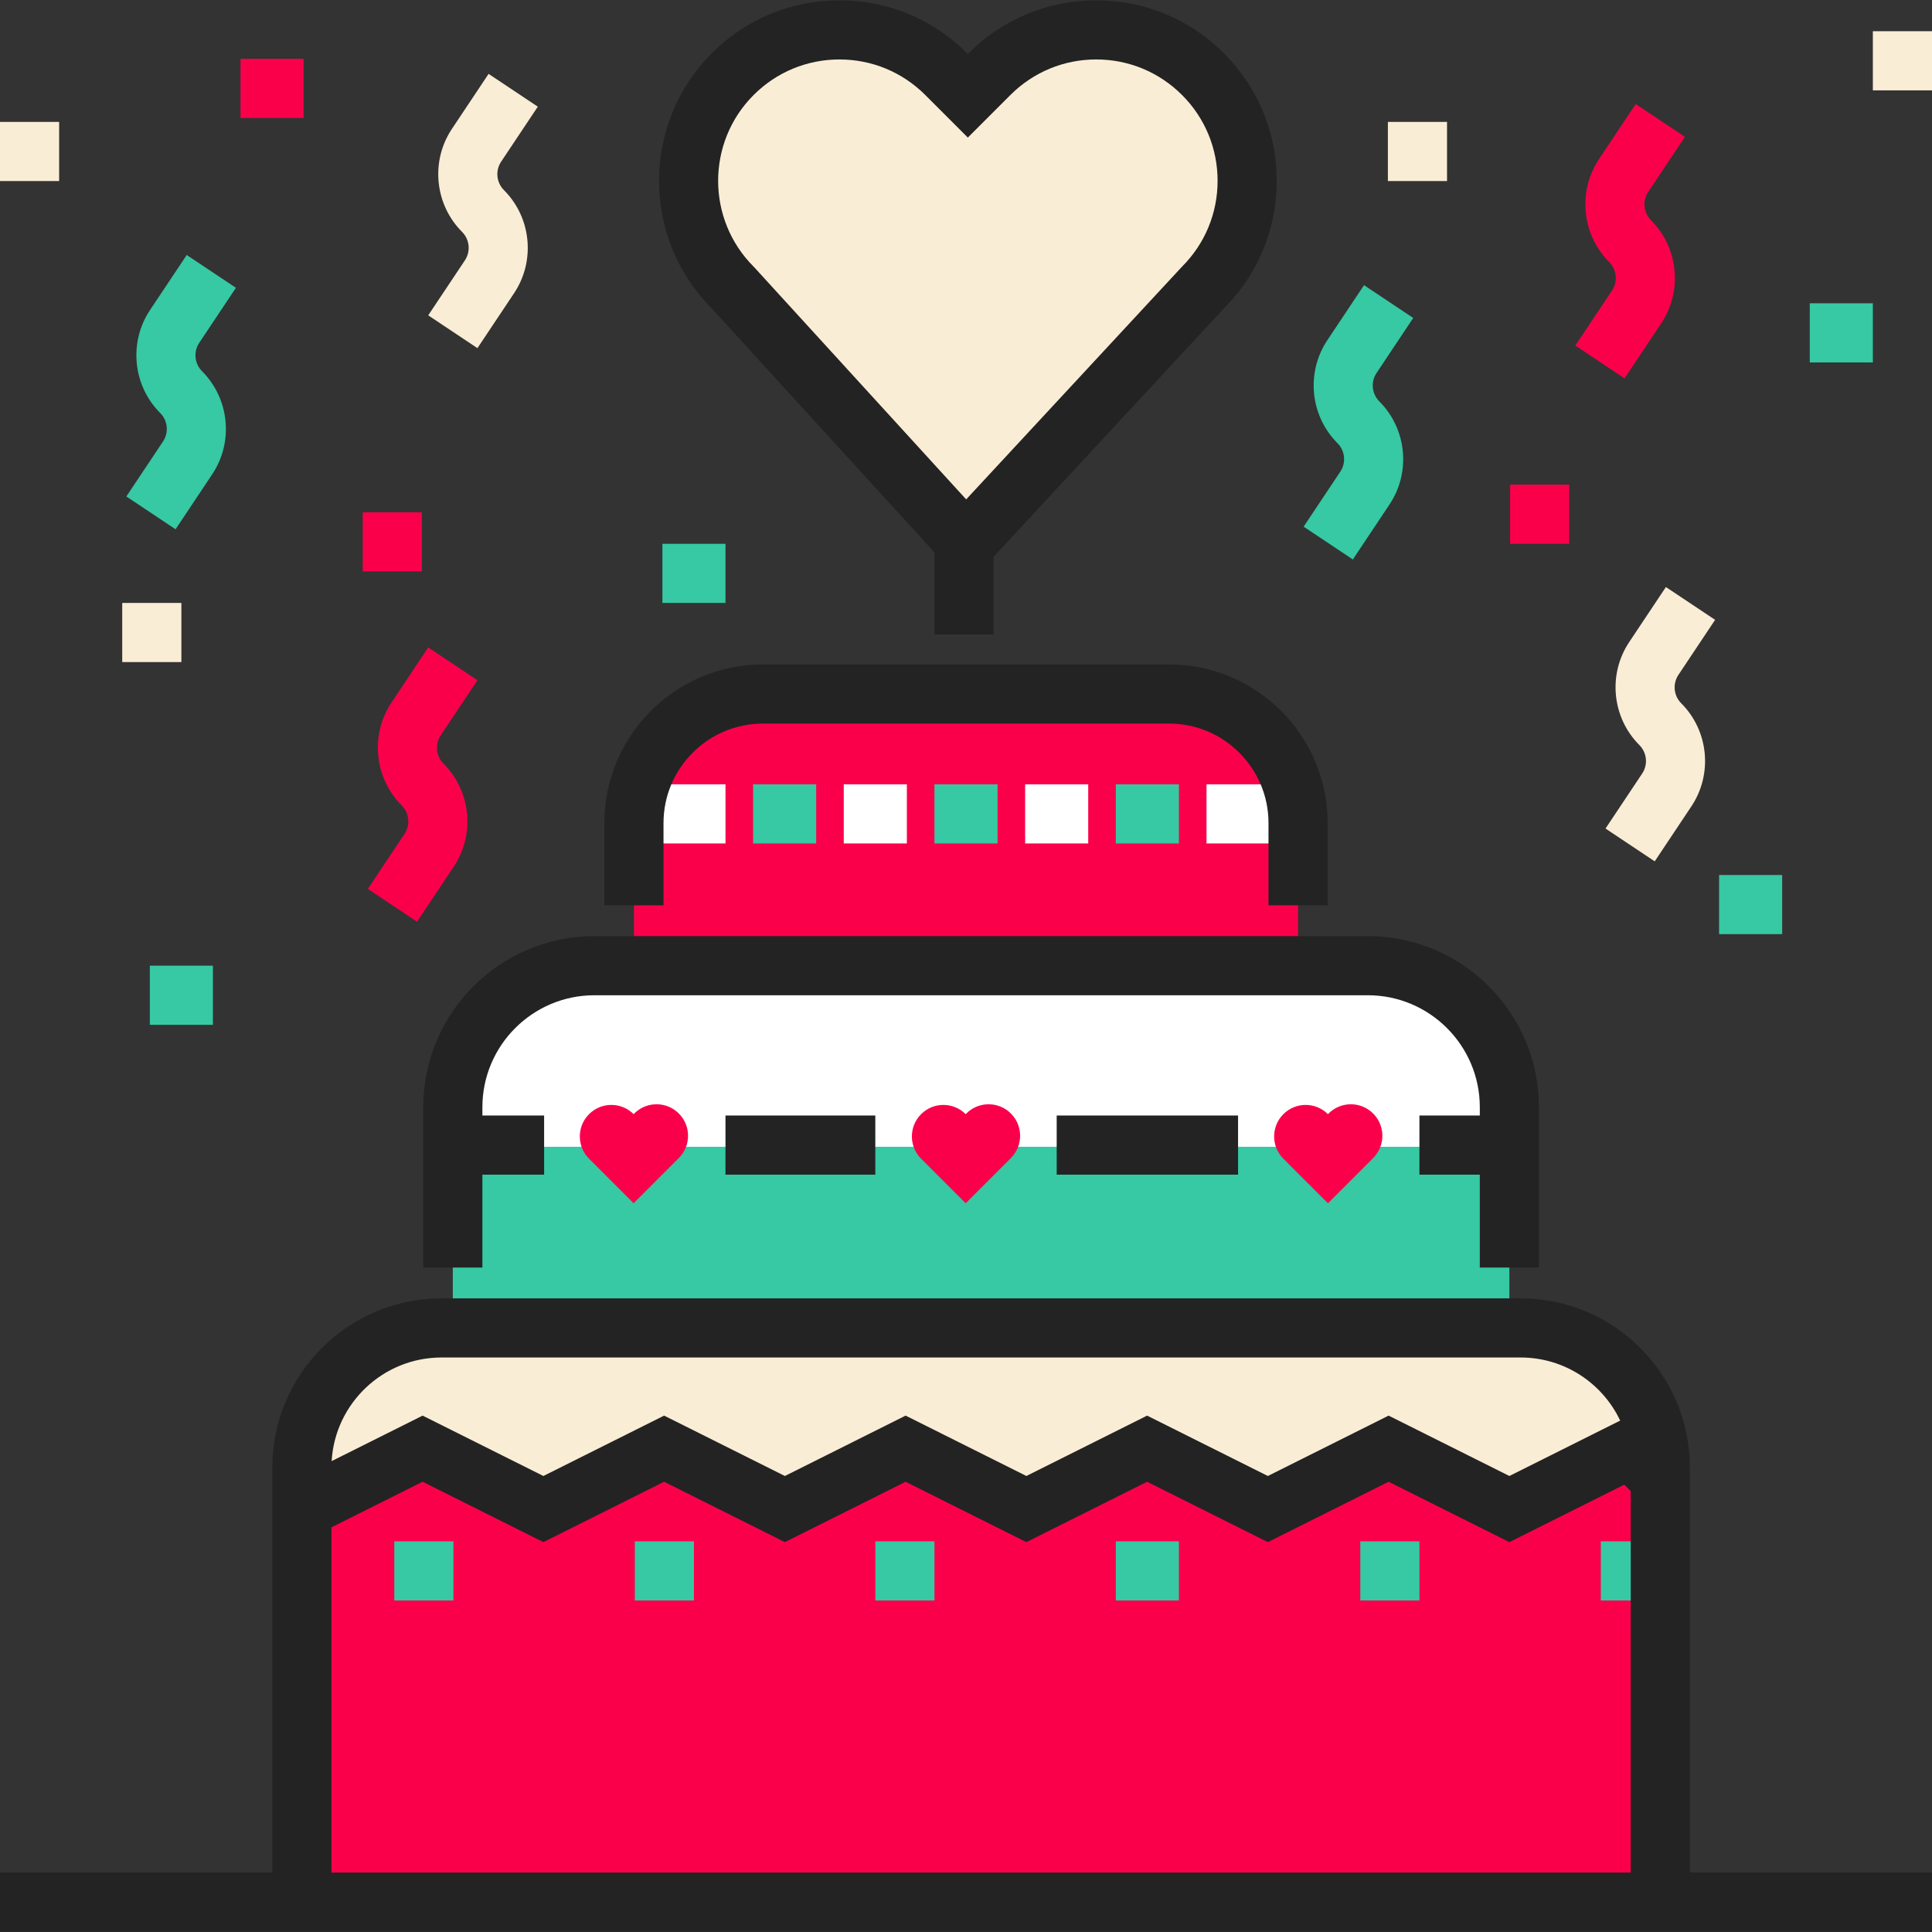 <?xml version="1.0" encoding="iso-8859-1"?>
<!-- Uploaded to: SVG Repo, www.svgrepo.com, Generator: SVG Repo Mixer Tools -->
<svg version="1.1" id="Layer_1" xmlns="http://www.w3.org/2000/svg" xmlns:xlink="http://www.w3.org/1999/xlink" 
	 viewBox="0 0 512 512" xml:space="preserve">
<rect x="0" y="0" width="512" height="512" fill="#333333" stroke="none"/>
<path style="fill:#FA004B;" d="M168.001,255.916v-37.812c0-18.881,15.306-34.187,34.187-34.187h107.624
	c18.881,0,34.187,15.306,34.187,34.187v37.812"/>
<g>
	<rect x="168.229" y="207.851" style="fill:#FFFFFF;" width="24.033" height="15.673"/>
	<rect x="319.739" y="207.851" style="fill:#FFFFFF;" width="24.033" height="15.673"/>
</g>
<rect x="199.576" y="207.851" style="fill:#36C9A3;" width="16.718" height="15.673"/>
<rect x="223.608" y="207.851" style="fill:#FFFFFF;" width="16.718" height="15.673"/>
<rect x="247.641" y="207.851" style="fill:#36C9A3;" width="16.718" height="15.673"/>
<rect x="271.673" y="207.851" style="fill:#FFFFFF;" width="16.718" height="15.673"/>
<g>
	<rect x="295.706" y="207.851" style="fill:#36C9A3;" width="16.718" height="15.673"/>
	<path style="fill:#36C9A3;" d="M120.001,351.915v-58.492c0-20.714,16.793-37.507,37.507-37.507h204.984
		c20.714,0,37.507,16.793,37.507,37.507v58.492"/>
</g>
<path style="fill:#FFFFFF;" d="M399.998,303.916H120.001v-13.142c0-19.251,15.607-34.858,34.858-34.858h210.28
	c19.251,0,34.858,15.607,34.858,34.858v13.142H399.998z"/>
<path style="fill:#FA004B;" d="M80.003,503.913V388.915c0-20.435,16.566-37,37-37h285.995c20.435,0,37,16.566,37,37v114.998"/>
<g>
	<path style="fill:#FAEDD6;" d="M439.997,391.915l-8-8l-32,15.999l-32-15.999l-32,15.999l-32-15.999l-32,15.999l-32-15.999
		l-32,15.999l-32-15.999l-32,15.999l-32-15.999l-32,15.999v-8c0-22.091,17.909-40,40-40h279.996
		C422.09,351.915,439.997,369.824,439.997,391.915L439.997,391.915z"/>
	<path style="fill:#FAEDD6;" d="M318.793,19.636c-15.621-15.621-40.947-15.621-56.568,0l-5.741,5.741l-5.741-5.741
		c-15.621-15.621-40.946-15.621-56.568,0c-15.621,15.62-15.621,40.946,0,56.568L256,143.918l62.793-67.715
		C334.414,60.582,334.414,35.256,318.793,19.636z"/>
</g>
<g>
	<rect x="104.49" y="408.471" style="fill:#36C9A3;" width="15.673" height="15.673"/>
	<rect x="168.229" y="408.471" style="fill:#36C9A3;" width="15.673" height="15.673"/>
	<rect x="231.967" y="408.471" style="fill:#36C9A3;" width="15.673" height="15.673"/>
	<rect x="295.706" y="408.471" style="fill:#36C9A3;" width="16.718" height="15.673"/>
	<rect x="360.49" y="408.471" style="fill:#36C9A3;" width="15.673" height="15.673"/>
	<rect x="424.229" y="408.471" style="fill:#36C9A3;" width="15.673" height="15.673"/>
</g>
<g>
	<path style="fill:#FA004B;" d="M179.897,295.088c-3.261-3.261-8.548-3.261-11.809,0l-0.173,0.173
		c-3.261-3.261-8.548-3.261-11.809,0c-3.261,3.261-3.261,8.548,0,11.809l11.809,11.809l11.983-11.983
		C183.158,303.636,183.158,298.349,179.897,295.088z"/>
	<path style="fill:#FA004B;" d="M363.895,295.088c-3.261-3.261-8.548-3.261-11.809,0l-0.173,0.173
		c-3.261-3.261-8.548-3.261-11.809,0c-3.261,3.261-3.261,8.548,0,11.809l11.809,11.809l11.983-11.983
		C367.156,303.636,367.156,298.349,363.895,295.088z"/>
	<path style="fill:#FA004B;" d="M267.896,295.088c-3.261-3.261-8.548-3.261-11.809,0l-0.173,0.173
		c-3.261-3.261-8.548-3.261-11.809,0c-3.261,3.261-3.261,8.548,0,11.809l11.809,11.809l11.983-11.983
		C271.157,303.636,271.157,298.349,267.896,295.088z"/>
</g>
<g>
	<rect x="192.261" y="295.623" style="fill:#232323;" width="39.706" height="15.673"/>
	<rect x="280.033" y="295.623" style="fill:#232323;" width="48.065" height="15.673"/>
	<path style="fill:#232323;" d="M447.835,496.243V388.916c0-24.723-20.113-44.837-44.837-44.837H117.002
		c-24.723,0-44.837,20.114-44.837,44.837v107.327H0v15.673h512v-15.673H447.835z M117.002,359.752h285.996
		c11.631,0,21.689,6.845,26.367,16.717l-29.367,14.683l-31.999-16l-32,16l-32-16l-31.999,16l-32-16l-31.999,16l-32-16l-32,16
		l-31.999-16l-24.11,12.055C88.781,371.92,101.495,359.752,117.002,359.752z M432.161,496.243H87.838v-91.485l24.163-12.081
		l31.999,15.999l32-15.999l32,15.999l31.999-15.999l32,15.999l31.999-15.999l32,15.999l32-15.999l31.999,15.999l30.454-15.226
		l1.711,1.71L432.161,496.243L432.161,496.243z"/>
	<path style="fill:#232323;" d="M127.839,311.296h16.357v-15.673h-16.357v-2.2c0-16.36,13.309-29.67,29.67-29.67h204.984
		c16.36,0,29.67,13.31,29.67,29.67v2.2h-15.999v15.673h15.998v24.62h15.673v-42.493c0-25.002-20.341-45.343-45.343-45.343H157.508
		c-25.002,0-45.343,20.341-45.343,45.343v42.493h15.673v-24.62H127.839z"/>
	<path style="fill:#232323;" d="M175.838,218.105c0-14.529,11.821-26.35,26.35-26.35h107.624c14.529,0,26.35,11.821,26.35,26.35
		v21.812h15.673v-21.812c0-23.172-18.852-42.024-42.024-42.024H202.188c-23.172,0-42.024,18.852-42.024,42.024v21.812h15.673
		V218.105z"/>
	<path style="fill:#232323;" d="M247.641,146.386v21.76h15.673v-20.589l61.129-65.921c8.966-9.023,13.903-20.99,13.903-33.717
		c0-12.778-4.977-24.79-14.011-33.825c-9.036-9.035-21.048-14.011-33.827-14.011c-12.778,0-24.79,4.976-33.825,14.011l-0.197,0.199
		l-0.199-0.199c-9.036-9.035-21.048-14.011-33.826-14.011s-24.79,4.976-33.825,14.011c-18.607,18.606-18.649,48.856-0.131,67.519
		L247.641,146.386z M199.72,25.177c6.074-6.075,14.151-9.421,22.742-9.421s16.667,3.346,22.743,9.421l11.282,11.281l11.282-11.282
		c6.074-6.075,14.151-9.421,22.742-9.421s16.667,3.346,22.742,9.421h0.001c6.074,6.075,9.421,14.151,9.421,22.742
		s-3.346,16.668-9.422,22.743l-57.206,61.682l-56.08-61.424l-0.246-0.258C187.179,58.122,187.179,37.718,199.72,25.177z"/>
</g>
<rect x="63.739" y="15.59" style="fill:#FA004B;" width="16.718" height="15.673"/>
<rect y="32.308" style="fill:#FAEDD6;" width="15.673" height="15.673"/>
<rect x="39.706" y="255.916" style="fill:#36C9A3;" width="16.718" height="15.673"/>
<rect x="400.196" y="128.439" style="fill:#FA004B;" width="15.673" height="15.673"/>
<rect x="479.608" y="80.374" style="fill:#36C9A3;" width="16.718" height="15.673"/>
<g>
	<rect x="367.804" y="32.308" style="fill:#FAEDD6;" width="15.673" height="15.673"/>
	<rect x="496.327" y="8.276" style="fill:#FAEDD6;" width="15.673" height="15.673"/>
</g>
<rect x="455.576" y="231.884" style="fill:#36C9A3;" width="16.718" height="15.673"/>
<rect x="32.392" y="159.786" style="fill:#FAEDD6;" width="15.673" height="15.673"/>
<rect x="96.131" y="135.753" style="fill:#FA004B;" width="15.673" height="15.673"/>
<g>
	<rect x="175.543" y="144.112" style="fill:#36C9A3;" width="16.718" height="15.673"/>
	<path style="fill:#36C9A3;" d="M46.523,140.265l-13.04-8.694l9.724-14.586c1.572-2.357,1.258-5.522-0.745-7.525
		c-7.267-7.267-8.405-18.75-2.703-27.301l9.725-14.586l13.04,8.694l-9.725,14.586c-1.572,2.357-1.258,5.522,0.745,7.524
		c7.268,7.268,8.404,18.751,2.703,27.302L46.523,140.265z"/>
</g>
<path style="fill:#FAEDD6;" d="M126.523,92.266l-13.04-8.694l9.724-14.586c1.572-2.357,1.258-5.522-0.745-7.525
	c-7.267-7.267-8.405-18.75-2.703-27.301l9.725-14.586l13.04,8.694l-9.725,14.586c-1.572,2.357-1.258,5.522,0.745,7.524
	c7.268,7.268,8.404,18.751,2.703,27.302L126.523,92.266z"/>
<path style="fill:#FA004B;" d="M110.522,244.264l-13.04-8.694l9.725-14.586c1.572-2.357,1.257-5.522-0.746-7.525
	c-7.267-7.267-8.405-18.75-2.703-27.301l9.725-14.586l13.04,8.694l-9.725,14.586c-1.572,2.357-1.258,5.522,0.745,7.524
	c7.268,7.269,8.405,18.751,2.704,27.302L110.522,244.264z"/>
<path style="fill:#FAEDD6;" d="M438.519,228.264l-13.04-8.694l9.724-14.586c1.572-2.357,1.258-5.522-0.745-7.525
	c-7.267-7.267-8.404-18.75-2.703-27.302l9.725-14.586l13.04,8.694l-9.725,14.586c-1.572,2.357-1.258,5.522,0.746,7.525
	c7.267,7.268,8.403,18.75,2.702,27.301L438.519,228.264z"/>
<path style="fill:#36C9A3;" d="M358.519,148.266l-13.04-8.694l9.724-14.586c1.572-2.357,1.258-5.522-0.745-7.525
	c-7.267-7.267-8.405-18.75-2.703-27.301l9.725-14.586l13.04,8.694l-9.725,14.586c-1.572,2.357-1.258,5.522,0.745,7.524
	c7.268,7.268,8.404,18.751,2.703,27.302L358.519,148.266z"/>
<path style="fill:#FA004B;" d="M430.519,100.266l-13.04-8.694l9.725-14.586c1.572-2.357,1.257-5.522-0.746-7.525
	c-7.267-7.267-8.405-18.75-2.703-27.301l9.725-14.586l13.04,8.694l-9.725,14.586c-1.572,2.357-1.258,5.522,0.745,7.524
	c7.268,7.269,8.405,18.751,2.704,27.302L430.519,100.266z"/>
</svg>